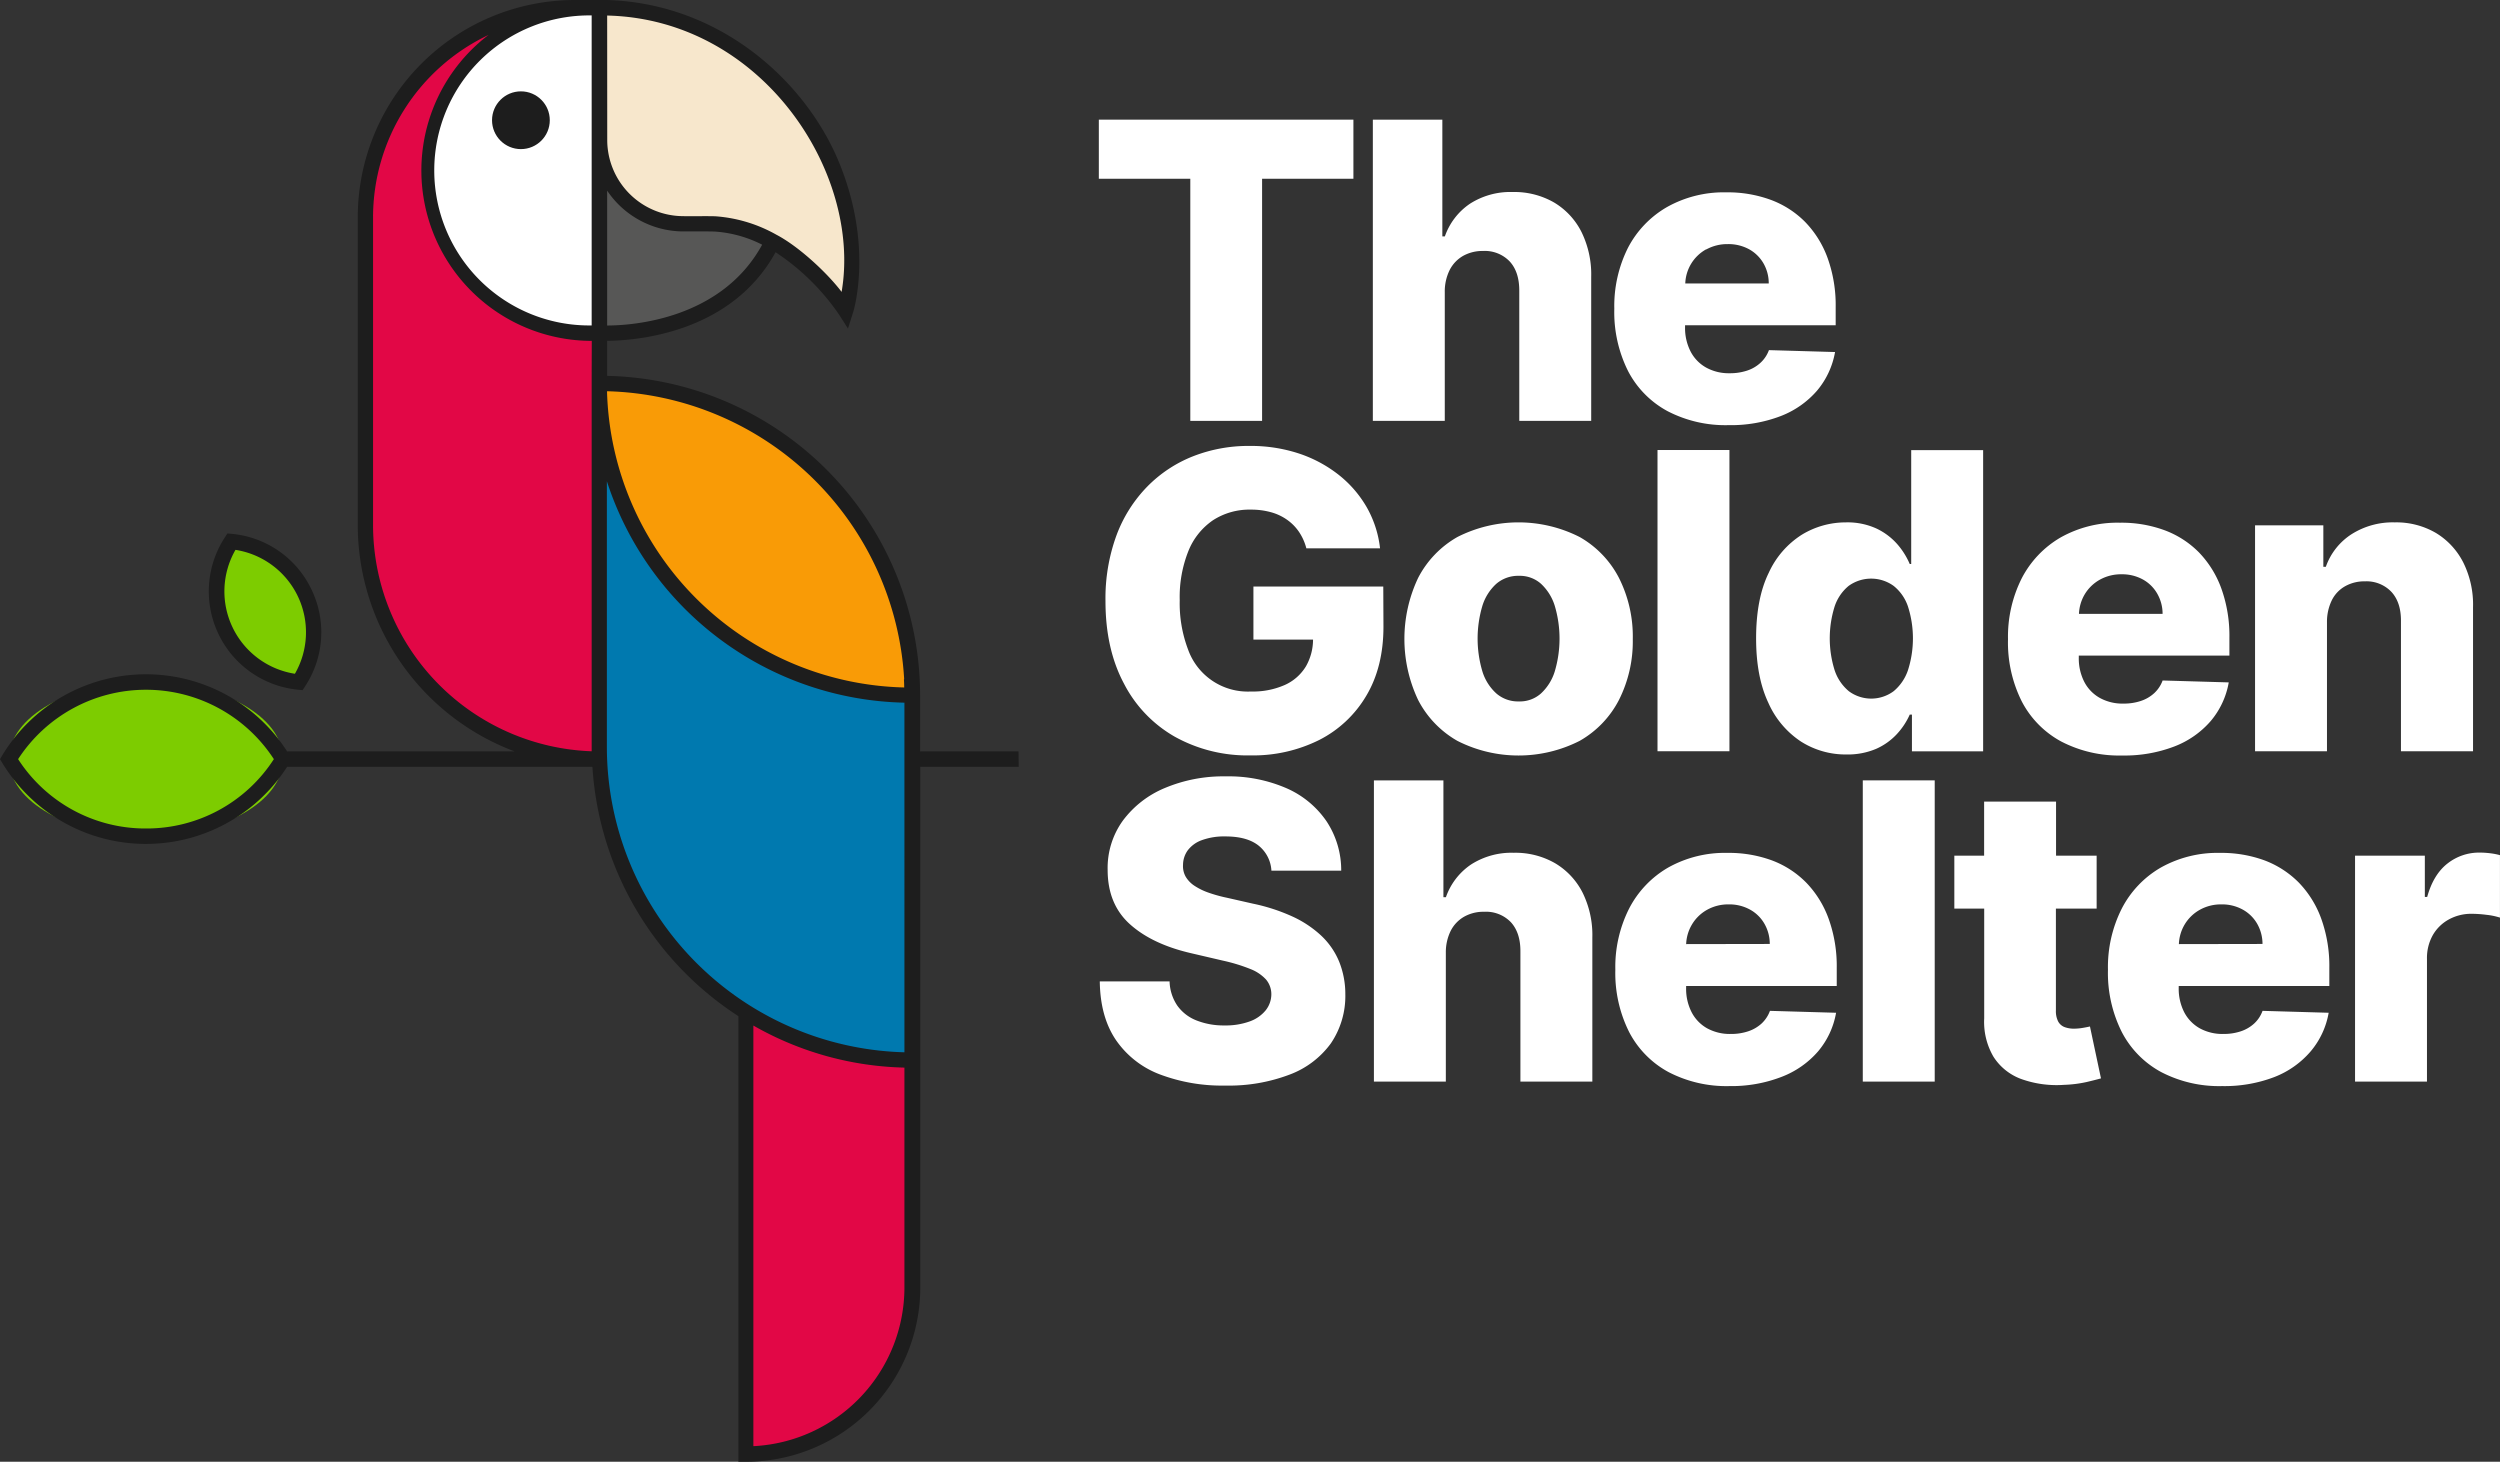 <svg xmlns="http://www.w3.org/2000/svg" viewBox="0 0 680.54 397.91"><rect x="0" y="0" width="680.54" height="397.91" fill="#333333" stroke="none"/><defs><style>.cls-1{fill:#fff;}.cls-2{fill:#e20746;}.cls-3{fill:#0079af;}.cls-4{fill:#7dcc00;}.cls-5{fill:#f7e7cc;}.cls-6{fill:#f99b06;}.cls-7{fill:#575756;}.cls-8{fill:#1d1d1d;}</style></defs><g id="Capa_2" data-name="Capa 2"><g id="Capa_1-2" data-name="Capa 1"><polygon class="cls-1" points="324.02 114.57 343.56 114.57 343.56 48.66 368.42 48.66 368.42 32.57 299.12 32.57 299.12 48.66 324.02 48.66 324.02 114.57"></polygon><path class="cls-1" d="M393.29,79.49a13.12,13.12,0,0,1,1.34-6,9.28,9.28,0,0,1,3.64-3.83,10.77,10.77,0,0,1,5.43-1.34A9.35,9.35,0,0,1,411,71.21c1.74,1.92,2.59,4.59,2.57,8v35.36h19.58V75.37a26.2,26.2,0,0,0-2.62-12.17,19.57,19.57,0,0,0-7.47-8.07,21.65,21.65,0,0,0-11.29-2.86,20.37,20.37,0,0,0-11.64,3.2,17.82,17.82,0,0,0-6.82,8.89h-.68V32.57H373.71v82h19.58Z"></path><path class="cls-1" d="M453.91,111.91a34.15,34.15,0,0,0,16.64,3.82,37.83,37.83,0,0,0,14.17-2.46,24.89,24.89,0,0,0,9.91-6.93,22.27,22.27,0,0,0,4.9-10.51l-18-.52a8.71,8.71,0,0,1-2.29,3.44,9.92,9.92,0,0,1-3.64,2.13,14.66,14.66,0,0,1-4.72.72,12.73,12.73,0,0,1-6.49-1.57,10.56,10.56,0,0,1-4.2-4.38,14,14,0,0,1-1.49-6.59v-.52h41V83.66a38,38,0,0,0-2.2-13.43,27.53,27.53,0,0,0-6.17-9.87,25.7,25.7,0,0,0-9.41-6,33.94,33.94,0,0,0-12-2,31.55,31.55,0,0,0-16.13,4A27.36,27.36,0,0,0,443.2,67.38a35.32,35.32,0,0,0-3.76,16.68A35.81,35.81,0,0,0,443.18,101,26,26,0,0,0,453.91,111.91Zm10.55-44a11.84,11.84,0,0,1,5.88-1.46,11.7,11.7,0,0,1,5.75,1.38A10.21,10.21,0,0,1,480,71.61a10.86,10.86,0,0,1,1.48,5.56H458.76a11.06,11.06,0,0,1,5.7-9.31Z"></path><path class="cls-1" d="M376.55,159.66H341.2v14.45h16.23a14.73,14.73,0,0,1-1.94,7.29,12.85,12.85,0,0,1-5.75,5.06,21.48,21.48,0,0,1-9.22,1.78,17.26,17.26,0,0,1-17.1-11.41,35.45,35.45,0,0,1-2.28-13.45A33.71,33.71,0,0,1,323.5,150a18.42,18.42,0,0,1,6.71-8.39,18.21,18.21,0,0,1,10.31-2.88,19.85,19.85,0,0,1,5.44.7,13.93,13.93,0,0,1,4.4,2.06,12.9,12.9,0,0,1,3.25,3.3,14.58,14.58,0,0,1,2,4.47h20.06A29.1,29.1,0,0,0,372,138a30.84,30.84,0,0,0-7.71-8.84,35.57,35.57,0,0,0-10.89-5.77,41.89,41.89,0,0,0-13.27-2,41.34,41.34,0,0,0-15.32,2.8,35.92,35.92,0,0,0-12.49,8.25,37.85,37.85,0,0,0-8.39,13.27,49.83,49.83,0,0,0-3,17.92q0,13,5,22.4a35.1,35.1,0,0,0,13.86,14.51,40.68,40.68,0,0,0,20.62,5.09,40.26,40.26,0,0,0,18.71-4.2,31.31,31.31,0,0,0,12.82-12.06q4.67-7.85,4.66-18.85Z"></path><path class="cls-1" d="M444.47,174a35.44,35.44,0,0,0-3.74-16.64A27.06,27.06,0,0,0,430,146.18a36.75,36.75,0,0,0-33.27,0,27.1,27.1,0,0,0-10.69,11.13,38.8,38.8,0,0,0,0,33.24,27.1,27.1,0,0,0,10.69,11.13,36.75,36.75,0,0,0,33.27,0,27.06,27.06,0,0,0,10.7-11.13A35.36,35.36,0,0,0,444.47,174Zm-21.24,8.77a13.67,13.67,0,0,1-3.75,6,8.62,8.62,0,0,1-6,2.17,9,9,0,0,1-6.15-2.17,13.39,13.39,0,0,1-3.8-6,31.32,31.32,0,0,1,0-17.86,13.48,13.48,0,0,1,3.8-6,9.09,9.09,0,0,1,6.15-2.16,8.66,8.66,0,0,1,6,2.16,13.76,13.76,0,0,1,3.75,6,31.32,31.32,0,0,1,0,17.86Z"></path><rect class="cls-1" x="451.2" y="122.5" width="19.58" height="82"></rect><path class="cls-1" d="M516.34,199.85a19.29,19.29,0,0,0,3.52-5.32h.6v10h19.38v-82H520.26v31h-.4a20.41,20.41,0,0,0-3.4-5.41,17.53,17.53,0,0,0-5.69-4.26,18.92,18.92,0,0,0-8.29-1.66,22.94,22.94,0,0,0-12,3.36,24.08,24.08,0,0,0-9,10.37q-3.44,7-3.44,17.86,0,10.46,3.32,17.5a24.48,24.48,0,0,0,8.89,10.57,22.63,22.63,0,0,0,12.37,3.52,19.8,19.8,0,0,0,8.07-1.52A17.16,17.16,0,0,0,516.34,199.85ZM503.22,188.1a12.52,12.52,0,0,1-3.82-5.7,29.08,29.08,0,0,1,0-17.26,12.23,12.23,0,0,1,3.82-5.64,10.45,10.45,0,0,1,12.27,0,12.12,12.12,0,0,1,3.89,5.6,28.51,28.51,0,0,1,0,17.34,12.77,12.77,0,0,1-3.88,5.7,10.24,10.24,0,0,1-12.24,0Z"></path><path class="cls-1" d="M561.08,201.84a34.15,34.15,0,0,0,16.64,3.82,37.83,37.83,0,0,0,14.17-2.46,24.82,24.82,0,0,0,9.91-6.93,22.17,22.17,0,0,0,4.9-10.51l-18-.52a8.8,8.8,0,0,1-2.28,3.44,10,10,0,0,1-3.65,2.13,14.61,14.61,0,0,1-4.72.72,12.76,12.76,0,0,1-6.49-1.57,10.56,10.56,0,0,1-4.2-4.38,14,14,0,0,1-1.48-6.59v-.52h41v-4.88a38,38,0,0,0-2.21-13.43,27.65,27.65,0,0,0-6.16-9.87,25.78,25.78,0,0,0-9.41-6,34,34,0,0,0-12-2,31.56,31.56,0,0,0-16.14,4,27.42,27.42,0,0,0-10.61,11.13A35.32,35.32,0,0,0,546.61,174a35.81,35.81,0,0,0,3.74,16.92A26.06,26.06,0,0,0,561.08,201.84Zm10.55-44.05a11.88,11.88,0,0,1,5.89-1.46,11.69,11.69,0,0,1,5.74,1.38,10.14,10.14,0,0,1,3.94,3.83,11,11,0,0,1,1.49,5.56H565.93a11.22,11.22,0,0,1,1.58-5.34A11.06,11.06,0,0,1,571.63,157.79Z"></path><path class="cls-1" d="M651,161.14q2.63,2.88,2.58,8V204.5H673.2V165.3a25.73,25.73,0,0,0-2.62-12.11,19.89,19.89,0,0,0-7.45-8.09,21.34,21.34,0,0,0-11.27-2.9,20.91,20.91,0,0,0-11.73,3.22,17.41,17.41,0,0,0-7,8.87h-.68V143H613.86v61.5h19.58V169.42a13.42,13.42,0,0,1,1.31-6,8.93,8.93,0,0,1,3.6-3.82,10.66,10.66,0,0,1,5.42-1.35A9.34,9.34,0,0,1,651,161.14Z"></path><path class="cls-1" d="M359.71,254.75a29.33,29.33,0,0,0-7.84-5.24A50.59,50.59,0,0,0,341.12,246l-7.05-1.6A39.12,39.12,0,0,1,329,243a17.2,17.2,0,0,1-3.82-1.86,7.67,7.67,0,0,1-2.4-2.46,5.82,5.82,0,0,1-.74-3.25,6.81,6.81,0,0,1,1.32-4,8.32,8.32,0,0,1,3.84-2.74,17.71,17.71,0,0,1,6.41-1q5.81,0,8.95,2.46a9.4,9.4,0,0,1,3.54,6.86h19a24.15,24.15,0,0,0-4-13.45,25.64,25.64,0,0,0-10.91-9,39.58,39.58,0,0,0-16.56-3.22,41,41,0,0,0-16.62,3.2,27.28,27.28,0,0,0-11.41,8.93,22,22,0,0,0-4.08,13.33q0,9.34,6.08,14.8t16.78,7.91l8.57,2a46.85,46.85,0,0,1,7.39,2.26,11.36,11.36,0,0,1,4.3,2.88,6.21,6.21,0,0,1,1.44,4,7.07,7.07,0,0,1-1.56,4.4,9.86,9.86,0,0,1-4.34,3,19.14,19.14,0,0,1-6.83,1.09,20,20,0,0,1-7.67-1.37,11.55,11.55,0,0,1-5.18-4,12.3,12.3,0,0,1-2.12-6.61h-19q.12,9.61,4.36,15.9a25.38,25.38,0,0,0,11.89,9.37,47.92,47.92,0,0,0,17.94,3.08,46.53,46.53,0,0,0,17.52-3A24.44,24.44,0,0,0,362.3,284a22.93,22.93,0,0,0,3.92-13.33,23.66,23.66,0,0,0-1.68-8.89A20.31,20.31,0,0,0,359.71,254.75Z"></path><path class="cls-1" d="M423.35,235a21.63,21.63,0,0,0-11.29-2.86,20.34,20.34,0,0,0-11.63,3.2,17.78,17.78,0,0,0-6.83,8.89h-.68V212.43H374v82h19.58V259.36a13.17,13.17,0,0,1,1.34-6,9.26,9.26,0,0,1,3.64-3.82,10.69,10.69,0,0,1,5.43-1.34,9.38,9.38,0,0,1,7.33,2.88c1.73,1.92,2.59,4.59,2.56,8v35.35h19.58v-39.2a26.08,26.08,0,0,0-2.62-12.17A19.57,19.57,0,0,0,423.35,235Z"></path><path class="cls-1" d="M491.64,240.22a25.78,25.78,0,0,0-9.41-6.05,34,34,0,0,0-12-2,31.56,31.56,0,0,0-16.14,4,27.39,27.39,0,0,0-10.61,11.14,35.25,35.25,0,0,0-3.76,16.67,35.81,35.81,0,0,0,3.74,16.92,26,26,0,0,0,10.73,10.93,34.15,34.15,0,0,0,16.64,3.82A37.83,37.83,0,0,0,485,293.13a24.82,24.82,0,0,0,9.91-6.93,22.13,22.13,0,0,0,4.9-10.51l-18-.52a8.91,8.91,0,0,1-2.28,3.45,10.17,10.17,0,0,1-3.65,2.12,14.61,14.61,0,0,1-4.72.72,12.83,12.83,0,0,1-6.49-1.56,10.58,10.58,0,0,1-4.2-4.39,13.94,13.94,0,0,1-1.48-6.58v-.53h41v-4.88a38,38,0,0,0-2.21-13.43A27.65,27.65,0,0,0,491.64,240.22ZM459,257a11.22,11.22,0,0,1,1.58-5.34,11,11,0,0,1,4.12-4,11.78,11.78,0,0,1,5.89-1.47,11.59,11.59,0,0,1,5.74,1.39,10.12,10.12,0,0,1,3.94,3.82,11,11,0,0,1,1.49,5.56Z"></path><rect class="cls-1" x="507.08" y="212.43" width="19.58" height="82"></rect><path class="cls-1" d="M567,279.8a14.65,14.65,0,0,1-2.39.22,7.18,7.18,0,0,1-2.68-.46,3.33,3.33,0,0,1-1.7-1.57,6.18,6.18,0,0,1-.58-2.9V247.34h11.09V232.93H559.69V218.2H540.11v14.73H532v14.41h8.13v29.91a18.75,18.75,0,0,0,2.5,10.37,15.11,15.11,0,0,0,7.49,6.07,28.52,28.52,0,0,0,11.79,1.62,32.85,32.85,0,0,0,6.07-.76c1.69-.4,3-.73,3.94-1l-3-14.13C568.51,279.52,567.88,279.65,567,279.8Z"></path><path class="cls-1" d="M625.74,240.22a26,26,0,0,0-9.41-6.05,34.07,34.07,0,0,0-12-2,31.55,31.55,0,0,0-16.13,4,27.32,27.32,0,0,0-10.61,11.14,35.25,35.25,0,0,0-3.77,16.67,35.81,35.81,0,0,0,3.75,16.92,25.94,25.94,0,0,0,10.73,10.93,34.14,34.14,0,0,0,16.63,3.82,37.88,37.88,0,0,0,14.18-2.46A24.82,24.82,0,0,0,629,286.2a22.13,22.13,0,0,0,4.9-10.51l-18-.52a8.69,8.69,0,0,1-2.28,3.45,10.13,10.13,0,0,1-3.64,2.12,14.68,14.68,0,0,1-4.73.72,12.82,12.82,0,0,1-6.48-1.56,10.67,10.67,0,0,1-4.21-4.39,14.06,14.06,0,0,1-1.48-6.58v-.53h41v-4.88a38,38,0,0,0-2.2-13.43A27.65,27.65,0,0,0,625.74,240.22ZM593.13,257a11.22,11.22,0,0,1,1.57-5.34,11.06,11.06,0,0,1,4.13-4,11.75,11.75,0,0,1,5.88-1.47,11.6,11.6,0,0,1,5.75,1.39,10.19,10.19,0,0,1,3.94,3.82,11.07,11.07,0,0,1,1.49,5.56Z"></path><path class="cls-1" d="M677.86,232.27a22.69,22.69,0,0,0-2.81-.18,13.89,13.89,0,0,0-8.84,3q-3.81,3-5.49,9.07h-.64V232.93h-19v61.5h19.58V261a12.69,12.69,0,0,1,1.58-6.43,11.24,11.24,0,0,1,4.37-4.28,12.65,12.65,0,0,1,6.26-1.54,32.54,32.54,0,0,1,4,.28,18.25,18.25,0,0,1,3.66.76v-17A17.4,17.4,0,0,0,677.86,232.27Z"></path><path class="cls-2" d="M161.06,90.69a44.3,44.3,0,0,1-44.3-44.3h0A44.3,44.3,0,0,1,161.06,2.1H156.5a57,57,0,0,0-57,57v83.83a63.7,63.7,0,0,0,63.71,63.7V90.69Z"></path><path class="cls-2" d="M203.05,275.5V395.82a45.33,45.33,0,0,0,45.32-45.33V288.57A84.74,84.74,0,0,1,203.05,275.5Z"></path><path class="cls-3" d="M248.37,189.26h-.3a84.89,84.89,0,0,1-84.88-84.89v99a85.18,85.18,0,0,0,85.18,85.18V189.26Z"></path><ellipse class="cls-4" cx="39.74" cy="206.64" rx="37.29" ry="20.99"></ellipse><path class="cls-4" d="M82.9,161.38A24.79,24.79,0,0,0,63,147.43a24.8,24.8,0,0,0,18.34,38.23A24.8,24.8,0,0,0,82.9,161.38Z"></path><path class="cls-5" d="M226.3,44.6C217.6,23.75,195,2.1,163.18,2.1h0v36A22.82,22.82,0,0,0,186,60.89h7c22.15,0,37.16,23.62,37.16,23.62S235.72,67.13,226.3,44.6Z"></path><path class="cls-1" d="M161.06,2.1h2.13a0,0,0,0,1,0,0V90.69a0,0,0,0,1,0,0h-2.13a44.29,44.29,0,0,1-44.29-44.29v0A44.29,44.29,0,0,1,161.06,2.1Z"></path><path class="cls-6" d="M163.48,104.37h-.29a84.89,84.89,0,0,0,84.88,84.89h.3A84.89,84.89,0,0,0,163.48,104.37Z"></path><path class="cls-7" d="M210.3,65.67c-.67-.37-1.36-.73-2.07-1.07A34.78,34.78,0,0,0,193,60.89h-7a22.81,22.81,0,0,1-22.81-22.81V90.65S197.18,93,210.3,65.67Z"></path><path class="cls-8" d="M277.26,204.55H250.47V189.26a87.07,87.07,0,0,0-85.19-86.94V92.78c7.76-.06,33.72-2,45.84-24.12a62.77,62.77,0,0,1,17.3,17l2.41,3.78,1.36-4.28c.24-.74,5.65-18.37-3.95-41.35C219.33,22.47,196.51,1,165.28,0l-1,0H156.5A59.17,59.17,0,0,0,97.39,59.11v83.83a65.91,65.91,0,0,0,42.7,61.61H78.16a45.68,45.68,0,0,0-77.5,1L0,206.65l.66,1.09a45.69,45.69,0,0,0,77.5,1h83.11A87.3,87.3,0,0,0,201,276.61v121.3h2.1a47.47,47.47,0,0,0,47.42-47.42V208.74h26.79ZM165.28,4.23c42.25,1,69.37,42.9,63.82,75.23-3.85-5.1-11.62-12.36-17.76-15.57l0,0a39.46,39.46,0,0,0-16.4-5c-1.33-.1-7.49,0-8.92-.05a20.75,20.75,0,0,1-20.72-20.69Zm0,47.67A25.07,25.07,0,0,0,186,63c1.4,0,7.63-.05,8.92.06a33.19,33.19,0,0,1,12.55,3.55c-11.06,20.26-35.16,22-42.19,22ZM39.74,225.53A41.24,41.24,0,0,1,4.93,206.65a41.52,41.52,0,0,1,69.62,0A41.22,41.22,0,0,1,39.74,225.53ZM161.06,4.2h0V88.59h0a42.2,42.2,0,1,1,0-84.39Zm0,98.07V204.51a61.68,61.68,0,0,1-59.51-61.57V59.11A55,55,0,0,1,133,9.5a46.38,46.38,0,0,0,28.09,83.29h0Zm85,82.63c.05.75.07,1.49.08,2.24a82.89,82.89,0,0,1-80.9-80.64A83.19,83.19,0,0,1,246.13,184.9Zm.14,165.59a43.28,43.28,0,0,1-41.12,43.18V279.17a86.67,86.67,0,0,0,41.12,11.45Zm0-101.4v37.36a83.2,83.2,0,0,1-81-83.06V131a87.11,87.11,0,0,0,81,60.28Z"></path><path class="cls-8" d="M81.1,187.75l1.27.12.7-1.07a26.72,26.72,0,0,0,1.72-26.33h0a26.74,26.74,0,0,0-21.61-15.14l-1.27-.12-.7,1.07A26.9,26.9,0,0,0,81.1,187.75Zm-17-38.07a22.7,22.7,0,0,1,16.18,33.73,22.7,22.7,0,0,1-16.18-33.73Z"></path><circle class="cls-8" cx="141.8" cy="32.73" r="7.86"></circle></g></g></svg>